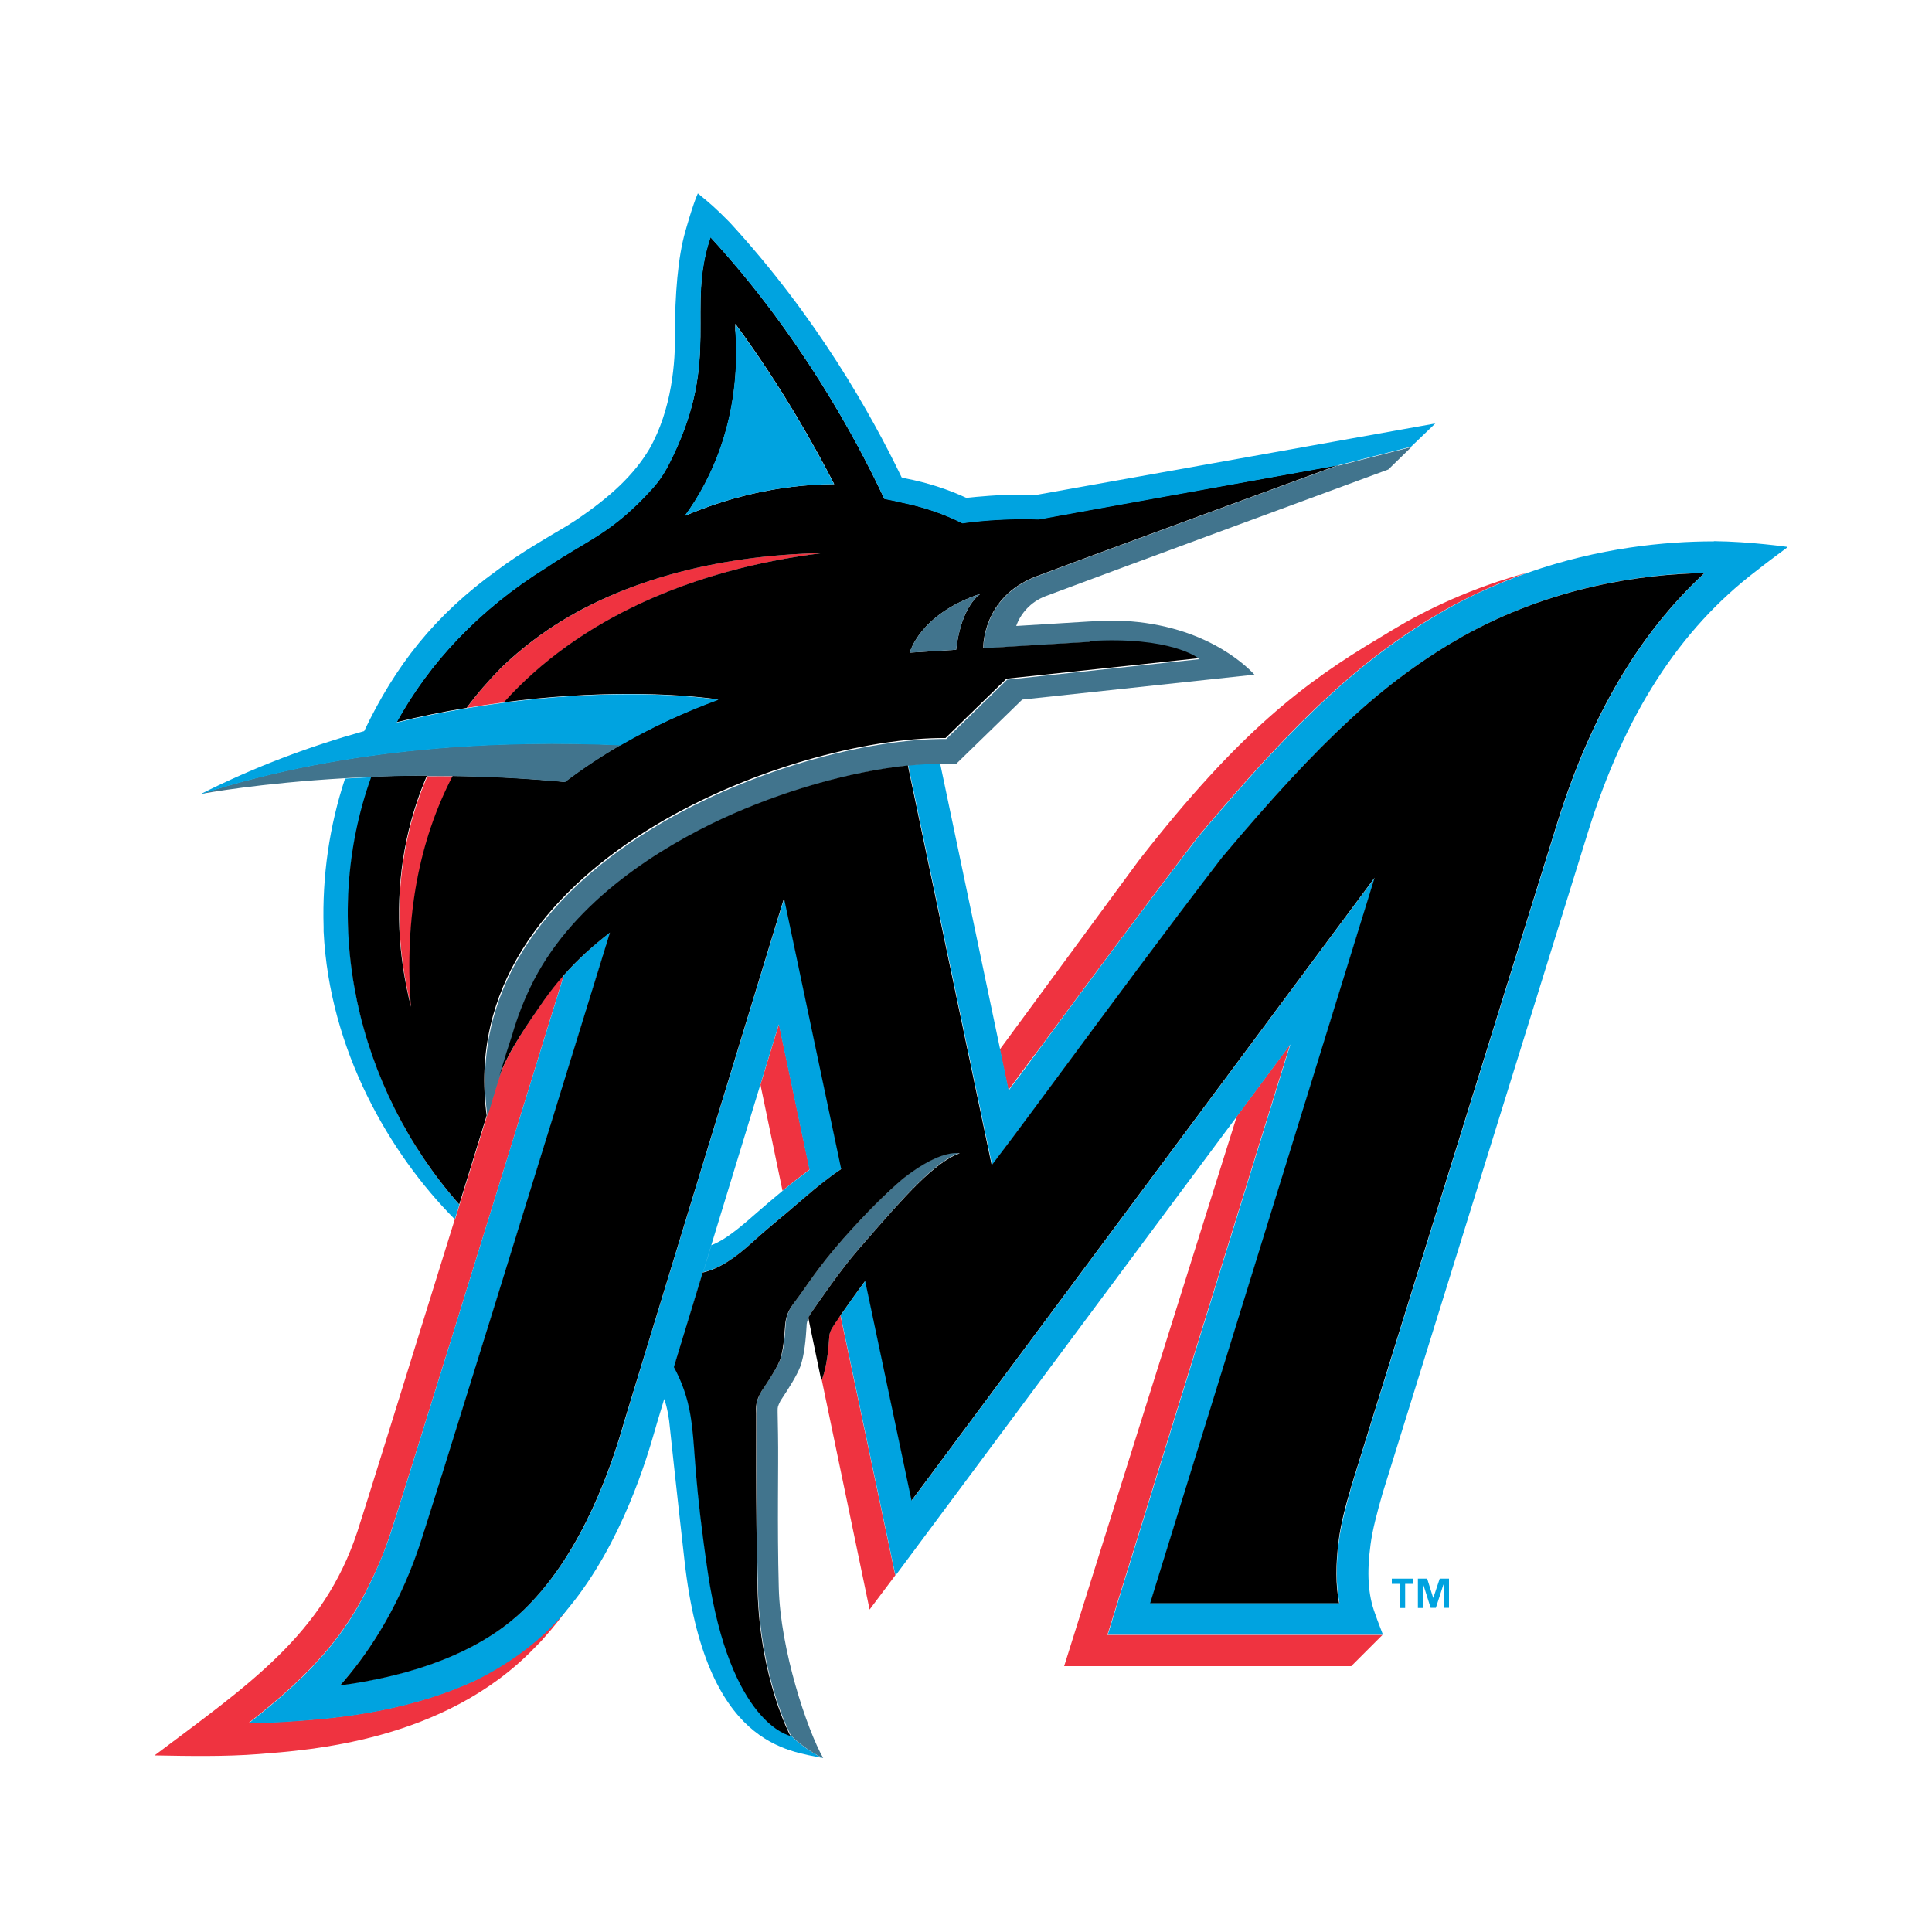 <svg width="100" height="100" viewBox="0 0 100 100" fill="none" xmlns="http://www.w3.org/2000/svg">
<g clip-path="url(#clip0_177_553)">
<path d="M53.58 54.57C55.88 51.46 59.04 47.19 61.97 43.36L61.99 43.33C67.28 37.03 70.65 33.94 74.86 31.53C76.28 30.74 77.69 30.12 79.08 29.63C77.03 30.19 74.86 31.02 72.7 32.24C72.26 32.49 71.84 32.75 71.41 33.01C67.48 35.34 64.11 37.93 59.06 44.39C59.02 44.44 58.96 44.52 58.92 44.57C58.4 45.27 54.72 50.29 51.75 54.32L52.19 56.43C52.59 55.89 53.05 55.26 53.57 54.57H53.58Z" fill="#EF3340"/>
<path d="M41.93 68.06C41.93 68.06 41.88 68.15 41.86 68.19C41.88 68.15 41.9 68.11 41.93 68.06Z" fill="#EF3340"/>
<path d="M40.5 61.63C40.93 61.28 41.4 60.91 41.91 60.53L40.32 53L39.36 56.14L40.5 61.62V61.63Z" fill="#EF3340"/>
<path d="M43.23 68.48C43 68.81 42.94 68.98 42.92 69.17C42.92 69.19 42.92 69.22 42.92 69.23C42.88 69.9 42.78 70.75 42.56 71.35C42.56 71.37 42.54 71.39 42.53 71.41L41.94 68.57L45.01 83.31L46.34 81.54L43.5 68.08C43.39 68.24 43.3 68.37 43.24 68.47L43.23 68.48Z" fill="#EF3340"/>
<path d="M66.77 54.07L64.02 57.77L55.08 86.24H69.94L71.56 84.62H57.32L66.77 54.07Z" fill="#EF3340"/>
<path d="M24.68 86.93C20.81 88.74 16.77 88.97 15.01 89.09C14.29 89.14 13.58 89.16 12.88 89.17C15.53 87.1 17.62 85.08 19.02 82.21C19.42 81.43 19.81 80.56 20.14 79.58C20.64 78.12 25.64 61.98 29.19 50.45C28.82 50.87 28.47 51.3 28.16 51.76C27.33 52.96 26.42 54.25 25.87 55.63C25.85 55.7 25.82 55.78 25.8 55.85C25.79 55.88 25.78 55.91 25.77 55.94C25.68 56.23 25.59 56.52 25.5 56.82C25.41 57.13 25.31 57.44 25.21 57.75C24.74 59.28 24.26 60.83 23.79 62.35C23.71 62.6 23.64 62.85 23.56 63.09C23.56 63.09 23.56 63.09 23.55 63.08C20.94 71.49 18.8 78.36 18.5 79.27C16.73 84.63 12.87 87.19 8 90.86C9.74 90.89 11.62 90.93 13.41 90.79C15.9 90.59 22.97 90.16 27.65 85.31C27.83 85.13 28.01 84.95 28.18 84.75C28.64 84.24 29.06 83.71 29.44 83.16C29.3 83.34 29.15 83.51 29 83.68C27.73 85.09 26.23 86.13 24.67 86.91L24.68 86.93Z" fill="#EF3340"/>
<path d="M40.93 89.82C40.93 89.82 37.83 89.2 36.66 81.38C35.96 76.72 36.01 75.19 35.84 73.81C35.77 73.26 35.64 72.09 34.9 70.73C34.99 70.45 35.08 70.14 35.18 69.8L39.35 56.16L40.31 53.02L41.9 60.55C41.4 60.92 40.92 61.29 40.49 61.65C39.48 62.48 38.71 63.19 38.33 63.49C37.7 64 37.25 64.29 36.82 64.45C36.68 64.92 36.53 65.39 36.39 65.85C37.24 65.65 38.05 65.13 39.02 64.23C40.01 63.32 40.37 63.09 41.65 61.98C42.34 61.38 42.97 60.9 43.56 60.49L40.6 46.47C40.6 46.47 32.38 73.36 32.35 73.49C31.92 74.97 30.61 79.49 27.79 82.62C26.93 83.57 24.49 86.29 17.62 87.22C18.9 85.78 20.53 83.47 21.68 80.13C22.24 78.51 28.03 59.78 31.59 48.25C30.73 48.91 29.92 49.65 29.19 50.47C25.63 61.99 20.64 78.14 20.14 79.6C19.8 80.57 19.42 81.44 19.02 82.23C17.62 85.1 15.53 87.12 12.88 89.19C13.58 89.19 14.29 89.16 15.01 89.11C16.77 88.98 20.81 88.76 24.68 86.95C26.24 86.17 27.74 85.13 29.01 83.72C29.16 83.55 29.31 83.38 29.45 83.2C32.21 79.84 33.49 75.45 33.92 73.95C33.96 73.82 33.99 73.72 34.01 73.64L34.38 72.41C34.54 72.88 34.63 73.38 34.68 73.96C34.68 73.96 34.98 76.8 35.43 80.78C36.51 90.43 40.84 90.61 42.6 91C42.6 91 41.78 90.66 40.92 89.82H40.93Z" fill="#00A3E0"/>
<path d="M88.7 28.02C86.19 28.02 82.76 28.35 79.09 29.64C77.71 30.13 76.29 30.74 74.87 31.54C70.65 33.96 67.29 37.04 62 43.34L61.98 43.37C59.04 47.2 55.89 51.46 53.59 54.58C53.08 55.28 52.61 55.91 52.21 56.44L51.77 54.33L48.66 39.51C48.13 39.51 47.58 39.55 47.01 39.61L51.35 60.3L52.43 58.87C52.93 58.21 53.8 57.03 54.9 55.54C57.2 52.43 60.34 48.18 63.27 44.37C68.41 38.24 71.67 35.25 75.69 32.95C80.33 30.35 84.99 29.71 88.24 29.65C84.86 32.78 82.36 37.03 80.63 42.56L69.99 76.83C69.66 77.98 69.43 78.86 69.31 79.72C69.14 80.97 69.15 82.03 69.33 82.97H59.55L71.17 45.42L47.2 77.66L44.8 66.29C44.29 66.96 43.82 67.63 43.51 68.09L46.35 81.55L64.04 57.76L66.79 54.06L57.34 84.61H71.58C71.29 83.86 71.25 83.74 71.17 83.51C70.81 82.55 70.74 81.42 70.94 79.94C71.04 79.18 71.26 78.36 71.56 77.3L82.2 43.05C84.09 36.98 86.94 32.57 90.89 29.56C91.42 29.14 92 28.71 92.54 28.31C92.54 28.31 90.59 28.03 88.72 28.01L88.7 28.02Z" fill="#00A3E0"/>
<path d="M41.86 68.18C41.86 68.18 41.9 68.1 41.93 68.05C41.93 68.04 41.94 68.03 41.95 68.01C41.98 67.96 42.01 67.91 42.05 67.86C42.44 67.29 43.54 65.68 44.52 64.56C44.63 64.43 44.75 64.3 44.86 64.17C44.88 64.15 44.89 64.13 44.91 64.11C44.91 64.1 44.93 64.09 44.94 64.08C46.81 61.93 48.42 60.09 49.69 59.67C49.67 59.67 49.65 59.67 49.63 59.66C49.38 59.63 48.47 59.64 46.77 60.97C45.95 61.68 44.92 62.67 43.68 64.07C42.31 65.62 41.67 66.68 41.2 67.3C40.85 67.75 40.74 68.01 40.67 68.43C40.66 68.51 40.63 69.74 40.39 70.37C40.21 70.85 39.49 71.89 39.45 71.96C39.11 72.52 39.15 72.8 39.16 73.11C39.17 73.42 39.11 77.59 39.23 82.22C39.35 86.85 40.93 89.82 40.93 89.82C41.79 90.66 42.61 91 42.61 91C41.78 89.55 40.39 85.39 40.31 82.19C40.22 78.85 40.3 75.94 40.27 74.23C40.26 73.5 40.25 73.2 40.25 73.1V73C40.25 72.84 40.25 72.8 40.4 72.5C40.42 72.47 40.43 72.45 40.46 72.41C40.86 71.81 41.25 71.18 41.42 70.74C41.64 70.14 41.71 69.29 41.75 68.62C41.75 68.6 41.75 68.58 41.75 68.56C41.77 68.44 41.79 68.33 41.87 68.18H41.86Z" fill="#41748D"/>
<path d="M23.79 62.37C18.46 56.32 16.52 47.73 19.24 40.23C18.77 40.25 18.31 40.27 17.86 40.3C17.05 42.74 16.67 45.36 16.75 47.99C16.75 48 16.75 48.21 16.75 48.21C17.05 54.35 20.16 59.71 23.54 63.11C23.62 62.87 23.7 62.63 23.77 62.38L23.79 62.37Z" fill="#00A3E0"/>
<path d="M69.24 24.08L56.52 26.38L69.28 24.08C69.28 24.08 56.47 28.77 53.65 29.84C50.83 30.91 50.9 33.56 50.9 33.56L56.41 33.23C60.65 32.96 62.07 34.12 62.07 34.12L52.13 35.18L48.98 38.25C40.91 38.19 23.45 44.74 25.23 57.79C25.33 57.48 25.42 57.17 25.51 56.87C25.6 56.57 25.69 56.28 25.78 55.99C25.79 55.96 25.8 55.93 25.81 55.9C25.83 55.83 25.86 55.75 25.88 55.68C26 55.29 26.12 54.89 26.24 54.5C26.34 54.19 26.44 53.89 26.53 53.61C26.81 52.6 27.19 51.64 27.67 50.73C29.83 46.57 34.22 43.86 37.4 42.39C40.52 40.94 44.04 39.94 47.02 39.63C47.59 39.57 48.14 39.54 48.67 39.53C48.74 39.53 48.8 39.53 48.87 39.53H49.5L52.91 36.21L64.93 34.92C64.47 34.42 62.2 32.21 57.72 32.12C57.28 32.12 56.82 32.14 56.34 32.17L52.6 32.4C52.81 31.78 53.34 31.15 54.11 30.86C56.89 29.81 71.73 24.35 71.86 24.3L73.05 23.14L69.25 24.11L69.24 24.08Z" fill="#41748D"/>
<path d="M20.69 48.12C20.75 49.48 20.96 50.82 21.29 52.13C20.93 47.41 21.75 43.44 23.45 40.18C23 40.18 22.56 40.17 22.12 40.18C21.05 42.66 20.57 45.34 20.69 48.14V48.12Z" fill="#EF3340"/>
<path d="M42.47 28.64C42.34 28.64 42.21 28.64 42.09 28.64C36.51 28.81 31.34 30.32 27.64 33.12C27.04 33.57 26.48 34.05 25.95 34.56C25.29 35.22 24.7 35.91 24.16 36.64C24.82 36.53 25.47 36.43 26.1 36.35C30.01 31.99 35.92 29.47 42.48 28.64H42.47Z" fill="#EF3340"/>
<path d="M56.4 33.22L50.89 33.55C50.89 33.55 50.82 30.9 53.64 29.83C56.46 28.76 69.27 24.07 69.27 24.07L56.51 26.37L53.76 26.87C51.57 26.79 49.81 27.07 49.81 27.07C48.69 26.51 47.62 26.2 46.71 26.01C46.4 25.93 46.08 25.87 45.77 25.81C44.29 22.65 41.37 17.28 36.77 12.27C35.51 15.99 37.29 18.48 34.83 23.59C34.56 24.16 34.3 24.68 33.75 25.29C31.63 27.62 30.46 27.9 28.31 29.34C24.77 31.54 22.21 34.32 20.52 37.38C21.76 37.08 22.97 36.83 24.15 36.64C24.69 35.91 25.29 35.22 25.94 34.56C26.47 34.05 27.03 33.57 27.63 33.12C31.33 30.32 36.5 28.82 42.08 28.64C42.21 28.64 42.33 28.64 42.46 28.64C35.9 29.47 30 31.99 26.08 36.35C30.81 35.73 34.8 35.87 37.17 36.2C35.48 36.82 33.76 37.61 32.12 38.55C31.12 39.13 30.15 39.77 29.23 40.47C27.21 40.28 25.26 40.18 23.43 40.16C21.73 43.43 20.91 47.4 21.27 52.11C20.94 50.8 20.73 49.46 20.67 48.1C20.55 45.3 21.03 42.63 22.1 40.14C21.09 40.14 20.13 40.16 19.22 40.2C16.51 47.7 18.44 56.3 23.77 62.34C24.24 60.83 24.72 59.27 25.19 57.74C23.42 44.69 40.87 38.14 48.94 38.2L52.09 35.13L62.03 34.07C62.03 34.07 60.61 32.92 56.37 33.18L56.4 33.22ZM38.06 17.13C38.06 17.07 38.06 16.91 38.06 16.76C40.46 20.01 42.21 23.17 43.18 25.06C40.17 25.08 37.54 25.81 35.45 26.7C36.82 24.85 38.38 21.59 38.07 17.13H38.06ZM49.49 33.63L47.09 33.78C47.09 33.78 47.59 31.78 50.76 30.73C50.76 30.73 49.76 31.3 49.49 33.63Z" fill="black"/>
<path d="M38.06 16.76C38.06 16.92 38.06 17.07 38.06 17.13C38.37 21.58 36.81 24.84 35.44 26.7C37.53 25.81 40.16 25.08 43.17 25.06C42.2 23.17 40.45 20.01 38.05 16.76H38.06Z" fill="#00A3E0"/>
<path d="M47.09 33.78L49.49 33.63C49.76 31.3 50.76 30.73 50.76 30.73C47.59 31.78 47.09 33.78 47.09 33.78Z" fill="#41748D"/>
<path d="M22.12 40.17C22.55 40.17 23 40.17 23.45 40.17C25.28 40.2 27.22 40.29 29.25 40.48C30.17 39.78 31.14 39.14 32.14 38.56C26.14 38.3 18.07 38.6 10.38 41.1C10.57 41.06 13.47 40.53 17.87 40.28C18.31 40.26 18.77 40.23 19.25 40.21C20.16 40.17 21.12 40.15 22.13 40.15L22.12 40.17Z" fill="#41748D"/>
<path d="M32.14 38.57C33.78 37.62 35.49 36.84 37.19 36.22C34.82 35.88 30.83 35.75 26.1 36.37C25.47 36.45 24.82 36.55 24.16 36.66C22.98 36.86 21.77 37.1 20.53 37.4C22.21 34.34 24.77 31.56 28.32 29.36C30.47 27.91 31.64 27.64 33.76 25.31C34.31 24.7 34.56 24.18 34.84 23.61C37.29 18.49 35.52 16 36.78 12.29C41.39 17.3 44.3 22.68 45.78 25.83C46.1 25.89 46.41 25.95 46.72 26.03C47.63 26.21 48.7 26.53 49.82 27.09C49.82 27.09 51.58 26.81 53.77 26.89L56.52 26.39L69.24 24.09L73.04 23.12L74.29 21.92L53.67 25.61C53.44 25.61 53.2 25.6 52.96 25.6C51.65 25.6 50.58 25.71 50.02 25.77C49.03 25.31 47.98 24.98 46.91 24.77C46.83 24.75 46.75 24.73 46.67 24.71C45.1 21.45 42.26 16.39 37.77 11.51C37.03 10.76 36.76 10.53 36.12 10.01C35.86 10.58 35.48 11.95 35.48 11.95C35.08 13.31 34.94 15.29 34.93 17.24C34.97 18.7 34.78 21.19 33.61 23.24C32.81 24.58 31.61 25.71 29.78 26.94C29.64 27.03 29.49 27.12 29.34 27.22C28.43 27.76 26.89 28.64 25.73 29.52C22.49 31.85 20.46 34.46 18.85 37.84C16.06 38.62 13.19 39.68 10.35 41.12C10.35 41.12 10.35 41.12 10.36 41.12C18.06 38.62 26.12 38.32 32.12 38.58L32.14 38.57Z" fill="#00A3E0"/>
<path d="M42.56 71.36C42.78 70.76 42.88 69.91 42.92 69.24C42.92 69.22 42.92 69.2 42.92 69.18C42.94 68.99 43 68.82 43.23 68.49C43.3 68.39 43.39 68.26 43.49 68.1C43.81 67.64 44.28 66.97 44.78 66.3L47.18 77.67L71.15 45.43L59.53 82.98H69.31C69.13 82.03 69.13 80.98 69.29 79.73C69.4 78.87 69.63 77.99 69.97 76.84L80.61 42.57C82.34 37.04 84.84 32.79 88.22 29.66C84.98 29.72 80.31 30.36 75.67 32.96C71.65 35.26 68.4 38.25 63.25 44.38C60.32 48.19 57.18 52.44 54.88 55.55C53.78 57.04 52.91 58.21 52.41 58.88L51.33 60.31L46.99 39.62C44.02 39.93 40.5 40.93 37.37 42.38C34.19 43.86 29.8 46.56 27.64 50.72C27.17 51.63 26.79 52.59 26.5 53.6C26.41 53.87 26.31 54.18 26.21 54.49C26.09 54.88 25.97 55.28 25.85 55.67C26.39 54.29 27.31 53 28.14 51.8C28.46 51.34 28.81 50.9 29.17 50.49C29.89 49.67 30.71 48.93 31.57 48.27C28.01 59.8 22.22 78.53 21.66 80.15C20.51 83.49 18.88 85.8 17.6 87.24C24.47 86.31 26.91 83.59 27.77 82.64C30.58 79.51 31.9 75 32.33 73.51C32.37 73.38 40.58 46.49 40.58 46.49L43.54 60.51C42.95 60.91 42.32 61.4 41.63 62C40.35 63.11 39.99 63.35 39 64.25C38.03 65.14 37.22 65.67 36.37 65.87C35.92 67.34 35.5 68.72 35.16 69.83C35.06 70.17 34.96 70.48 34.88 70.76C35.62 72.12 35.75 73.29 35.82 73.84C35.99 75.22 35.95 76.75 36.64 81.41C37.81 89.23 40.87 89.84 40.91 89.85C40.91 89.85 39.32 86.88 39.21 82.25C39.1 77.62 39.15 73.46 39.14 73.14C39.13 72.83 39.09 72.55 39.43 71.99C39.47 71.93 40.19 70.88 40.37 70.4C40.6 69.77 40.63 68.54 40.65 68.46C40.72 68.03 40.83 67.78 41.18 67.33C41.65 66.72 42.29 65.65 43.66 64.1C44.9 62.7 45.92 61.71 46.75 61C48.45 59.67 49.35 59.66 49.61 59.69C49.63 59.69 49.65 59.69 49.67 59.7C48.4 60.13 46.79 61.96 44.92 64.11C44.92 64.12 44.9 64.13 44.89 64.14C44.87 64.16 44.86 64.18 44.84 64.2C44.73 64.33 44.62 64.46 44.5 64.59C43.52 65.71 42.42 67.33 42.03 67.89C41.99 67.95 41.96 68 41.93 68.04C41.93 68.05 41.92 68.06 41.91 68.08C41.88 68.12 41.86 68.17 41.84 68.21L41.92 68.61L42.51 71.45C42.51 71.45 42.53 71.41 42.54 71.39L42.56 71.36Z" fill="black"/>
<path d="M74.19 82.7H74.18L73.87 81.71H73.39V83.23H73.66V82.02H73.67L74.05 83.22H74.32L74.71 82.02H74.72V83.22H75V81.71H74.52L74.19 82.7Z" fill="#00A3E0"/>
<path d="M72.04 81.98H72.45V83.23H72.73V81.98H73.14V81.71H72.04V81.98Z" fill="#00A3E0"/>
</g>
<defs>
<clipPath id="clip0_177_553">
<rect width="84.52" height="81" fill="white" transform="translate(8 10)"/>
</clipPath>
</defs>
</svg>
